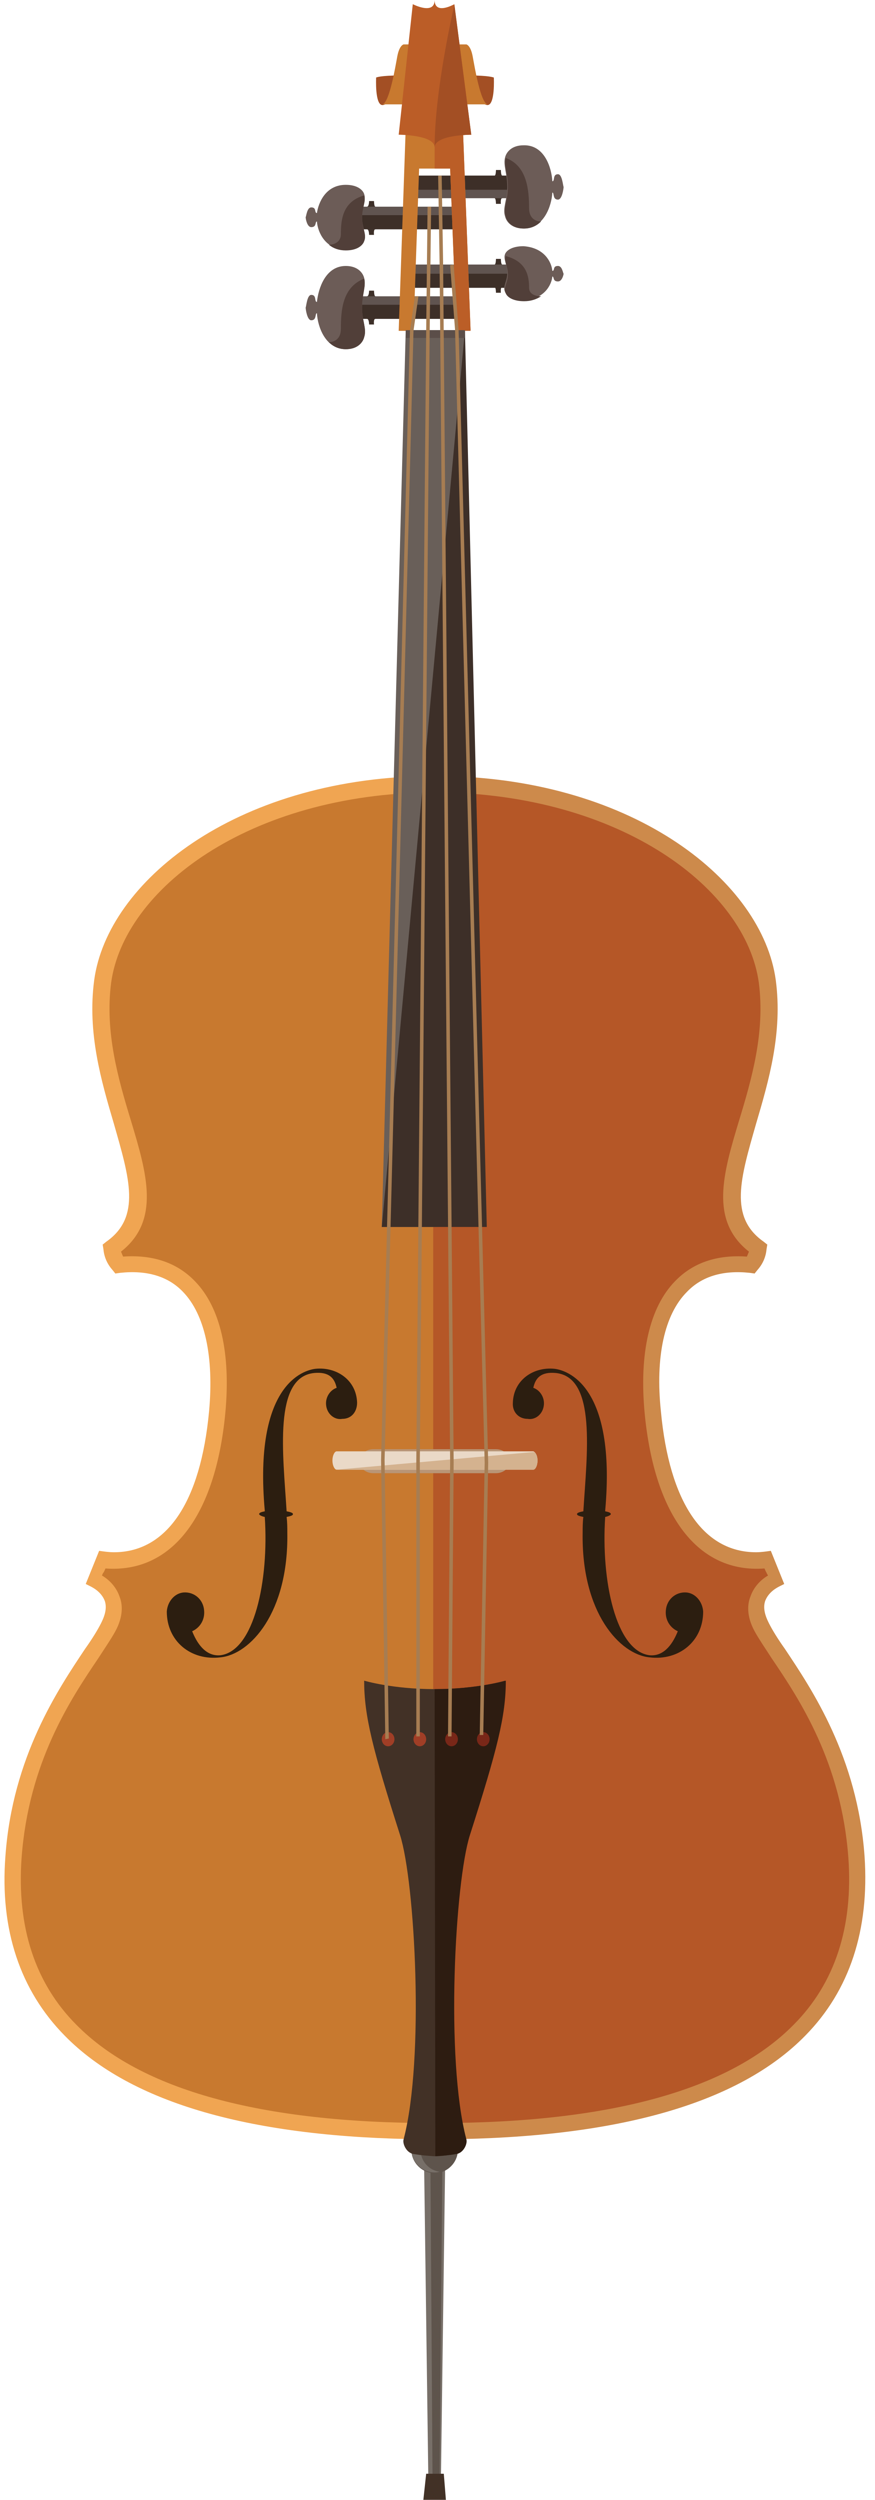 <?xml version="1.0" encoding="utf-8"?>
<!-- Generator: Adobe Illustrator 17.0.0, SVG Export Plug-In . SVG Version: 6.00 Build 0)  -->
<!DOCTYPE svg PUBLIC "-//W3C//DTD SVG 1.1//EN" "http://www.w3.org/Graphics/SVG/1.1/DTD/svg11.dtd">
<svg version="1.1" id="Layer_1" xmlns="http://www.w3.org/2000/svg" xmlns:xlink="http://www.w3.org/1999/xlink" x="0px" y="0px"
	 width="103.368px" height="295px" viewBox="-42.368 -138.5 103.368 295" enable-background="new -42.368 -138.5 103.368 295"
	 xml:space="preserve">
<g>
	<g>
		<g>
			<path fill="#C8792F" d="M9.227-46.085c-22.148,0-37.801,11.574-39.383,23.314C-31.988-8.95-20.748,2.874-29.074,8.702
				c0.083,0.583,0.333,1.249,0.916,1.998c9.409-1.082,12.573,6.994,11.574,17.319c-1.249,12.739-6.661,18.568-14.155,17.319
				c0.583,0.333-0.583,1.665-0.5,2.415c1.499,0.666,3.414,2.581,1.832,5.662c-2.415,4.413-10.158,12.739-11.24,27.144
				c-1.832,25.145,21.898,32.389,49.958,32.389V-46.085H9.227z"/>
			<path fill="#B55727" d="M8.894-46.085c22.148,0,37.801,11.574,39.383,23.314C50.109-8.95,38.868,2.874,47.195,8.702
				c-0.083,0.583-0.333,1.249-0.916,1.998c-9.409-1.082-12.573,6.994-11.574,17.319c1.249,12.739,6.661,18.568,14.155,17.319
				c-0.583,0.333,0.583,1.665,0.5,2.415c-1.499,0.666-3.497,2.581-1.832,5.662c2.415,4.413,10.158,12.739,11.24,27.144
				c1.832,25.145-21.898,32.389-49.958,32.389V-46.085H8.894z"/>
		</g>
		<g>
			<path fill="#CD8A4B" d="M59.767,80.558c-0.833-11.74-6.245-19.733-9.409-24.479c-0.833-1.166-1.499-2.248-1.915-3.081
				c-0.5-0.999-0.666-1.832-0.416-2.581c0.416-1.082,1.415-1.582,1.749-1.749l0.5-0.25l-1.582-3.913
				c-0.583,0.083-1.166,0.167-1.749,0.167c-6.245,0-10.241-5.912-11.24-16.653c-0.666-6.411,0.416-11.407,3.081-14.071
				c1.749-1.832,4.246-2.581,7.41-2.248l0.583,0.083l0.333-0.416c0.666-0.749,0.999-1.582,1.082-2.498l0.083-0.5l-0.416-0.333
				c-4.163-2.914-2.748-7.494-0.916-13.905c1.499-5.079,3.164-10.741,2.331-16.986c-1.582-11.574-16.569-23.647-39.05-24.063l0,0
				H9.06v1.915h0.167c21.898,0.167,36.552,11.49,38.051,22.481c0.749,5.828-0.833,11.324-2.331,16.236
				C43.032,0.043,41.45,5.538,46.112,9.202c-0.083,0.167-0.167,0.416-0.25,0.583c-3.58-0.25-6.411,0.749-8.493,2.914
				c-2.997,3.081-4.246,8.493-3.58,15.57c1.166,12.156,6.328,18.901,14.155,18.318c0.083,0.167,0.167,0.416,0.25,0.5
				c0,0.083,0.083,0.167,0.167,0.333c-0.999,0.583-1.749,1.499-2.082,2.498c-0.333,0.833-0.5,2.248,0.5,4.08
				c0.5,0.916,1.249,1.998,1.998,3.164c3.331,4.912,8.243,12.323,9.076,23.563c0.583,8.16-1.582,14.821-6.494,19.733
				c-7.577,7.66-21.732,11.574-42.131,11.574H9.06v1.915h0.167h0.999l0,0c20.399-0.167,34.721-4.246,42.547-12.24
				C58.019,96.378,60.35,89.217,59.767,80.558z"/>
		</g>
		<g>
			<path fill="#F0A552" d="M-41.73,80.558c0.833-11.74,6.245-19.733,9.409-24.479c0.833-1.166,1.499-2.248,1.915-3.081
				c0.5-0.999,0.666-1.832,0.416-2.581c-0.416-1.082-1.415-1.582-1.749-1.749l-0.5-0.25l1.582-3.913
				c0.583,0.083,1.166,0.167,1.749,0.167c6.245,0,10.241-5.912,11.24-16.653c0.583-6.411-0.5-11.407-3.081-14.071
				c-1.749-1.832-4.246-2.581-7.41-2.248l-0.583,0.083l-0.333-0.416c-0.666-0.749-0.999-1.582-1.082-2.498l-0.083-0.5l0.416-0.333
				c4.163-2.914,2.748-7.494,0.916-13.905c-1.499-5.079-3.164-10.741-2.331-16.986c1.582-11.574,16.569-23.647,39.05-24.063l0,0
				h1.166v1.915H8.811c-21.898,0.167-36.552,11.49-38.051,22.481c-0.749,5.828,0.833,11.324,2.331,16.236
				c1.915,6.328,3.497,11.823-1.166,15.487c0.083,0.167,0.167,0.416,0.25,0.583c3.58-0.25,6.411,0.749,8.493,2.914
				c2.997,3.081,4.246,8.493,3.58,15.57c-1.166,12.156-6.328,18.901-14.155,18.318c-0.083,0.167-0.167,0.416-0.25,0.5
				s-0.083,0.167-0.167,0.333c0.999,0.583,1.749,1.499,2.082,2.498c0.333,0.833,0.5,2.248-0.5,4.08
				c-0.5,0.916-1.249,1.998-1.998,3.164c-3.331,4.912-8.243,12.323-9.076,23.563c-0.583,8.16,1.582,14.821,6.494,19.733
				c7.577,7.66,21.732,11.574,42.131,11.574h0.167v1.915H8.811H7.811l0,0c-20.399-0.167-34.721-4.246-42.547-12.24
				C-39.981,96.378-42.396,89.217-41.73,80.558z"/>
		</g>
	</g>
	<g>
		<g>
			<polygon fill="#776F68" points="9.726,153.746 8.228,153.746 7.728,116.527 10.226,116.527 			"/>
			<polygon fill="#5E544C" points="9.56,153.746 8.727,153.746 8.478,116.527 9.893,116.527 			"/>
		</g>
		<g>
			<path fill="#5E544C" d="M11.725,115.195c0,1.499-1.249,2.748-2.748,2.748l0,0c-1.499,0-2.748-1.249-2.748-2.748v-0.333
				c0-1.499,1.249-0.916,2.748-0.916l0,0c1.499,0,2.748-0.583,2.748,0.916V115.195z"/>
			<g>
				<path fill="#776F68" d="M7.312,115.195v-0.333c0-1.332,0.916-0.666,2.248-0.916c-0.167,0-0.333-0.083-0.583-0.083
					c-1.499,0-2.748-0.583-2.748,0.916v0.333c0,1.499,1.249,2.748,2.748,2.748c0.167,0,0.333,0,0.583-0.083
					C8.311,117.61,7.312,116.527,7.312,115.195z"/>
			</g>
		</g>
		<path fill="#B99576" d="M17.886,33.931c0,0.749-0.749,1.415-1.665,1.415H1.733c-0.916,0-1.665-0.666-1.665-1.415l0,0
			c0-0.749,0.749-1.415,1.665-1.415h14.488C17.137,32.515,17.886,33.181,17.886,33.931L17.886,33.931z"/>
		<g>
			<path fill="#EAD9C7" d="M21.133,33.848c0,0.583-0.25,1.082-0.5,1.082h-23.23c-0.25,0-0.5-0.5-0.5-1.082l0,0
				c0-0.583,0.25-1.082,0.5-1.082h23.23C20.884,32.848,21.133,33.265,21.133,33.848L21.133,33.848z"/>
			<path fill="#D4B28F" d="M21.133,33.848c0,0.583-0.25,1.082-0.5,1.082h-23.23l23.23-2.082
				C20.884,32.848,21.133,33.265,21.133,33.848L21.133,33.848z"/>
		</g>
		<g>
			<path fill="#2C1E10" d="M-0.182,27.02c-0.083-2.664-2.415-4.246-4.912-3.997c-1.415,0.167-7.327,1.832-5.995,16.736v0.083
				c-0.416,0.083-0.666,0.167-0.666,0.333c0,0.083,0.25,0.25,0.666,0.333c0.5,7.494-1.249,15.82-5.246,16.32
				c-1.832,0.167-2.831-1.582-3.331-2.831c0.916-0.416,1.499-1.332,1.415-2.415c-0.083-1.332-1.166-2.248-2.415-2.165
				c-1.082,0.083-1.915,1.082-1.998,2.248l0,0c0,3.497,2.831,5.828,6.328,5.412c3.497-0.333,8.076-5.246,7.91-14.738
				c0-0.583,0-1.166-0.083-1.832c0.416-0.083,0.749-0.167,0.749-0.333c0-0.167-0.333-0.25-0.749-0.333
				c-0.416-6.744-1.582-15.82,3.247-16.32c1.749-0.167,2.415,0.583,2.664,1.749c-0.749,0.25-1.332,1.082-1.249,1.998
				c0.083,1.082,0.999,1.832,1.915,1.665C-0.848,28.935-0.182,28.102-0.182,27.02L-0.182,27.02z"/>
			<path fill="#2C1E10" d="M18.219,27.02c0.083-2.664,2.415-4.246,4.912-3.997c1.415,0.167,7.327,1.832,5.995,16.736v0.083
				c0.416,0.083,0.666,0.167,0.666,0.333c0,0.083-0.25,0.25-0.666,0.333c-0.5,7.494,1.249,15.82,5.246,16.32
				c1.832,0.167,2.831-1.582,3.331-2.831c-0.916-0.416-1.499-1.332-1.415-2.415c0.083-1.332,1.166-2.248,2.415-2.165
				c1.082,0.083,1.915,1.082,1.998,2.248l0,0c0,3.497-2.831,5.828-6.328,5.412c-3.497-0.333-8.076-5.246-7.91-14.738
				c0-0.583,0-1.166,0.083-1.832c-0.416-0.083-0.749-0.167-0.749-0.333c0-0.167,0.333-0.25,0.749-0.333
				c0.416-6.744,1.582-15.82-3.247-16.32c-1.749-0.167-2.415,0.583-2.664,1.749c0.749,0.25,1.332,1.082,1.249,1.998
				c-0.083,1.082-0.999,1.832-1.915,1.665C18.885,28.935,18.136,28.102,18.219,27.02L18.219,27.02z"/>
		</g>
		<g>
			<path fill="#423126" d="M17.303,59.826c0,0-3.331,0.999-8.326,0.999s-8.326-0.999-8.326-0.999c0,4.163,0.999,8.076,4.246,18.235
				c1.749,5.495,2.914,26.394,0.416,35.886c-0.167,0.5,0.333,1.665,1.249,1.748c0.999,0.167,1.332,0.167,2.331,0.25l0,0l0,0l0,0l0,0
				c0.999,0,1.332-0.083,2.331-0.25c0.916-0.083,1.415-1.249,1.249-1.748c-2.498-9.409-1.415-30.308,0.416-35.886
				C16.304,67.902,17.303,64.072,17.303,59.826z"/>
			<g>
				<path fill="#2D1C11" d="M8.977,60.825c4.996,0,8.41-0.999,8.41-0.999c0,4.163-0.999,8.076-4.246,18.235
					c-1.749,5.495-2.914,26.394-0.416,35.886c0.167,0.5-0.333,1.665-1.249,1.749c-0.999,0.167-1.332,0.167-2.415,0.25L8.977,60.825z
					"/>
			</g>
			<g>
				<ellipse fill="#A03E26" cx="3.482" cy="66.736" rx="0.749" ry="0.833"/>
				<ellipse fill="#A03E26" cx="7.229" cy="66.736" rx="0.749" ry="0.833"/>
				<ellipse fill="#782718" cx="10.975" cy="66.736" rx="0.749" ry="0.833"/>
				<ellipse fill="#782718" cx="14.722" cy="66.736" rx="0.749" ry="0.833"/>
			</g>
		</g>
		<g>
			<g>
				<g>
					<g>
						<path fill="#3D2F28" d="M1.817-100.206H1.234c0,0,0-0.666-0.25-0.666v-2.664c0.25,0,0.25-0.666,0.25-0.666h0.583
							c0,0,0,0.666,0.167,0.666v2.664C1.733-100.872,1.817-100.206,1.817-100.206z"/>
						<rect x="0.235" y="-103.536" fill="#605450" width="11.324" height="2.664"/>
						<rect x="0.235" y="-102.537" fill="#3D2F28" width="11.574" height="1.665"/>
						<path fill="#6C5C57" d="M-4.928-102.87c-0.333,0,0-0.833-0.666-0.833c-0.5,0-0.583,1.332-0.666,1.499l0,0l0,0l0,0l0,0
							c0,0.167,0.167,1.499,0.666,1.499c0.666,0,0.416-0.833,0.666-0.833c0.083,1.582,0.999,4.246,3.414,4.246
							c1.332,0,1.998-0.749,2.165-1.415c0.333-0.999-0.25-1.915-0.25-3.497c0-1.582,0.5-2.581,0.25-3.497
							c-0.167-0.666-0.833-1.415-2.165-1.415C-3.929-107.116-4.761-104.452-4.928-102.87z"/>
						<g>
							<path fill="#513F39" d="M-2.097-99.706c0,1.332-0.916,1.582-1.415,1.582c0.5,0.5,1.166,0.833,1.998,0.833
								c1.332,0,1.998-0.749,2.165-1.415c0.333-0.999-0.25-1.915-0.25-3.497c0-1.582,0.5-2.498,0.25-3.414
								C-1.93-104.618-2.097-101.871-2.097-99.706z"/>
						</g>
					</g>
					<g>
						<path fill="#3D2F28" d="M1.817-110.78H1.234c0,0,0-0.666-0.25-0.666v-2.664c0.25,0,0.25-0.666,0.25-0.666h0.583
							c0,0,0,0.666,0.167,0.666v2.664C1.733-111.446,1.817-110.78,1.817-110.78z"/>
						<g>
							<rect x="0.235" y="-114.11" fill="#605450" width="11.157" height="2.664"/>
							<rect x="0.235" y="-113.111" fill="#3D2F28" width="11.157" height="1.665"/>
						</g>
						<g>
							<path fill="#6C5C57" d="M-4.928-113.361c-0.333,0,0-0.666-0.666-0.666c-0.5,0-0.583,0.999-0.666,1.166l0,0l0,0l0,0l0,0
								c0,0.167,0.167,1.166,0.666,1.166c0.666,0,0.416-0.666,0.666-0.666c0.083,1.249,0.999,3.331,3.414,3.331
								c1.332,0,1.998-0.583,2.165-1.082c0.333-0.749-0.25-1.499-0.25-2.748c0-1.249,0.5-1.998,0.25-2.748
								c-0.167-0.5-0.833-1.082-2.165-1.082C-3.929-116.692-4.761-114.527-4.928-113.361z"/>
							<g>
								<path fill="#513F39" d="M-2.097-110.863c0,0.999-0.916,1.249-1.415,1.249c0.5,0.416,1.166,0.666,1.998,0.666
									c1.332,0,1.998-0.583,2.165-1.082c0.333-0.749-0.25-1.499-0.25-2.748s0.5-1.915,0.25-2.664
									C-1.93-114.693-2.097-112.528-2.097-110.863z"/>
							</g>
						</g>
					</g>
					<g>
						<path fill="#3D2F28" d="M16.221-118.44h0.583c0,0,0,0.666,0.167,0.666v2.664c-0.25,0-0.167,0.666-0.167,0.666h-0.583
							c0,0,0-0.666-0.167-0.666v-2.664C16.221-117.774,16.221-118.44,16.221-118.44z"/>
						<rect x="6.646" y="-117.774" fill="#605450" width="11.157" height="2.664"/>
						<rect x="6.646" y="-117.774" fill="#3D2F28" width="11.157" height="1.665"/>
						<path fill="#6C5C57" d="M22.882-117.108c0.333,0,0-0.833,0.666-0.833c0.5,0,0.583,1.332,0.666,1.499l0,0l0,0l0,0l0,0
							c0,0.167-0.167,1.499-0.666,1.499c-0.666,0-0.416-0.833-0.666-0.833c-0.083,1.582-0.999,4.246-3.414,4.246
							c-1.332,0-1.998-0.749-2.165-1.415c-0.333-0.999,0.25-1.915,0.25-3.497c0-1.582-0.5-2.581-0.25-3.497
							c0.167-0.666,0.833-1.415,2.165-1.415C21.966-121.438,22.799-118.69,22.882-117.108z"/>
						<g>
							<path fill="#513F39" d="M20.134-113.944c0,1.332,0.916,1.582,1.415,1.582c-0.5,0.5-1.166,0.833-1.998,0.833
								c-1.332,0-1.998-0.749-2.165-1.415c-0.333-0.999,0.25-1.915,0.25-3.497c0-1.582-0.5-2.498-0.25-3.414
								C19.885-118.94,20.134-116.109,20.134-113.944z"/>
						</g>
					</g>
					<g>
						<path fill="#3D2F28" d="M16.221-107.949h0.583c0,0,0,0.666,0.167,0.666v2.664c-0.25,0-0.167,0.666-0.167,0.666h-0.583
							c0,0,0-0.666-0.167-0.666v-2.664C16.221-107.283,16.221-107.949,16.221-107.949z"/>
						<rect x="6.646" y="-107.283" fill="#605450" width="11.157" height="2.664"/>
						<rect x="6.646" y="-106.2" fill="#3D2F28" width="11.157" height="1.665"/>
						<g>
							<path fill="#6C5C57" d="M22.882-106.534c0.333,0,0-0.583,0.666-0.583c0.5,0,0.583,0.833,0.666,0.916l0,0l0,0l0,0l0,0
								c0,0.083-0.167,0.916-0.666,0.916c-0.666,0-0.416-0.583-0.666-0.583c-0.083,0.999-0.999,2.748-3.414,2.748
								c-1.332,0-1.998-0.5-2.165-0.916c-0.333-0.666,0.25-1.249,0.25-2.248c0-0.999-0.5-1.665-0.25-2.248
								c0.167-0.416,0.833-0.916,2.165-0.916C21.966-109.281,22.799-107.533,22.882-106.534z"/>
							<g>
								<path fill="#513F39" d="M20.134-104.535c0,0.833,0.916,0.999,1.415,0.999c-0.5,0.333-1.166,0.583-1.998,0.583
									c-1.332,0-1.998-0.5-2.165-0.916c-0.333-0.666,0.25-1.249,0.25-2.248c0-0.999-0.5-1.582-0.25-2.165
									C19.885-107.616,20.134-105.867,20.134-104.535z"/>
							</g>
						</g>
					</g>
				</g>
				<g>
					<polygon fill="#695F59" points="9.31,6.288 2.732,6.288 5.563,-99.539 12.557,-99.539 					"/>
					<g>
						<polygon fill="#3D2F28" points="2.732,6.288 15.139,6.288 12.557,-99.539 						"/>
					</g>
				</g>
				<g>
					<polygon fill="#C8792F" points="10.809,-118.607 11.558,-99.539 13.224,-99.539 12.308,-123.602 11.059,-136.508 
						6.896,-136.508 5.563,-123.436 4.731,-99.456 6.479,-99.456 7.145,-118.607 					"/>
				</g>
				<g>
					<g>
						<path fill="#A34F24" d="M2.066-129.348c0,0-0.167,3.247,0.749,3.247c0.833,0,2.248-2.331,2.248-2.331s2.415-1.082,0-1.166
							C2.483-129.597,2.066-129.348,2.066-129.348z"/>
						<path fill="#C8792F" d="M6.229-133.261H5.314c0,0-0.5,0.083-0.749,1.415c-0.25,1.332-0.916,5.412-1.749,5.662H5.23
							L6.229-133.261z"/>
					</g>
					<g>
						<path fill="#A34F24" d="M15.971-129.348c0,0,0.167,3.247-0.749,3.247c-0.833,0-2.248-2.331-2.248-2.331s-2.415-1.082,0-1.166
							C15.472-129.597,15.971-129.348,15.971-129.348z"/>
						<path fill="#C8792F" d="M11.808-133.261h0.916c0,0,0.5,0.083,0.749,1.415c0.25,1.332,0.916,5.412,1.749,5.662h-2.415
							L11.808-133.261z"/>
					</g>
				</g>
				<g>
					<polygon fill="#BB5E27" points="12.308,-123.602 11.059,-136.508 8.977,-136.508 8.977,-118.607 10.809,-118.607 
						11.558,-99.456 13.224,-99.456 					"/>
				</g>
				<path fill="#BB5D27" d="M13.307-122.603c0,0-4.33,0-4.33,1.499c0-1.499-4.246-1.499-4.246-1.499l1.665-15.404
					c0,0,2.581,1.332,2.581-0.5c0,1.832,2.331,0.5,2.331,0.5L13.307-122.603z"/>
				<path fill="#A34F24" d="M13.307-122.603c0,0-4.33,0-4.33,1.499c0-6.911,2.331-16.819,2.331-16.819L13.307-122.603z"/>
				<g>
					<polygon fill="#5B4E49" points="12.557,-99.539 9.31,-99.539 8.811,-99.539 5.563,-99.539 5.563,-98.624 12.557,-98.624 					
						"/>
				</g>
			</g>
			<polygon fill="#A77D52" points="3.149,66.736 2.649,33.764 6.063,-99.456 6.646,-103.536 7.062,-103.536 6.479,-99.456 
				3.065,33.764 3.565,66.653 			"/>
			<polygon fill="#A77D52" points="6.812,66.403 6.812,33.764 7.978,-99.456 8.144,-114.11 8.561,-114.11 8.394,-99.456 
				7.229,33.764 7.229,66.403 			"/>
			<polygon fill="#A77D52" points="10.975,66.403 10.559,66.403 10.809,34.014 9.56,-107.616 9.393,-117.774 9.81,-117.774 
				9.976,-107.699 11.225,34.014 			"/>
			<polygon fill="#A77D52" points="14.722,66.237 14.306,66.237 14.889,34.097 11.392,-99.539 10.809,-107.2 11.225,-107.283 
				11.808,-99.539 15.305,34.097 			"/>
		</g>
		<polygon fill="#423126" points="10.309,156.494 7.645,156.494 7.978,153.413 10.06,153.413 		"/>
	</g>
</g>
</svg>
